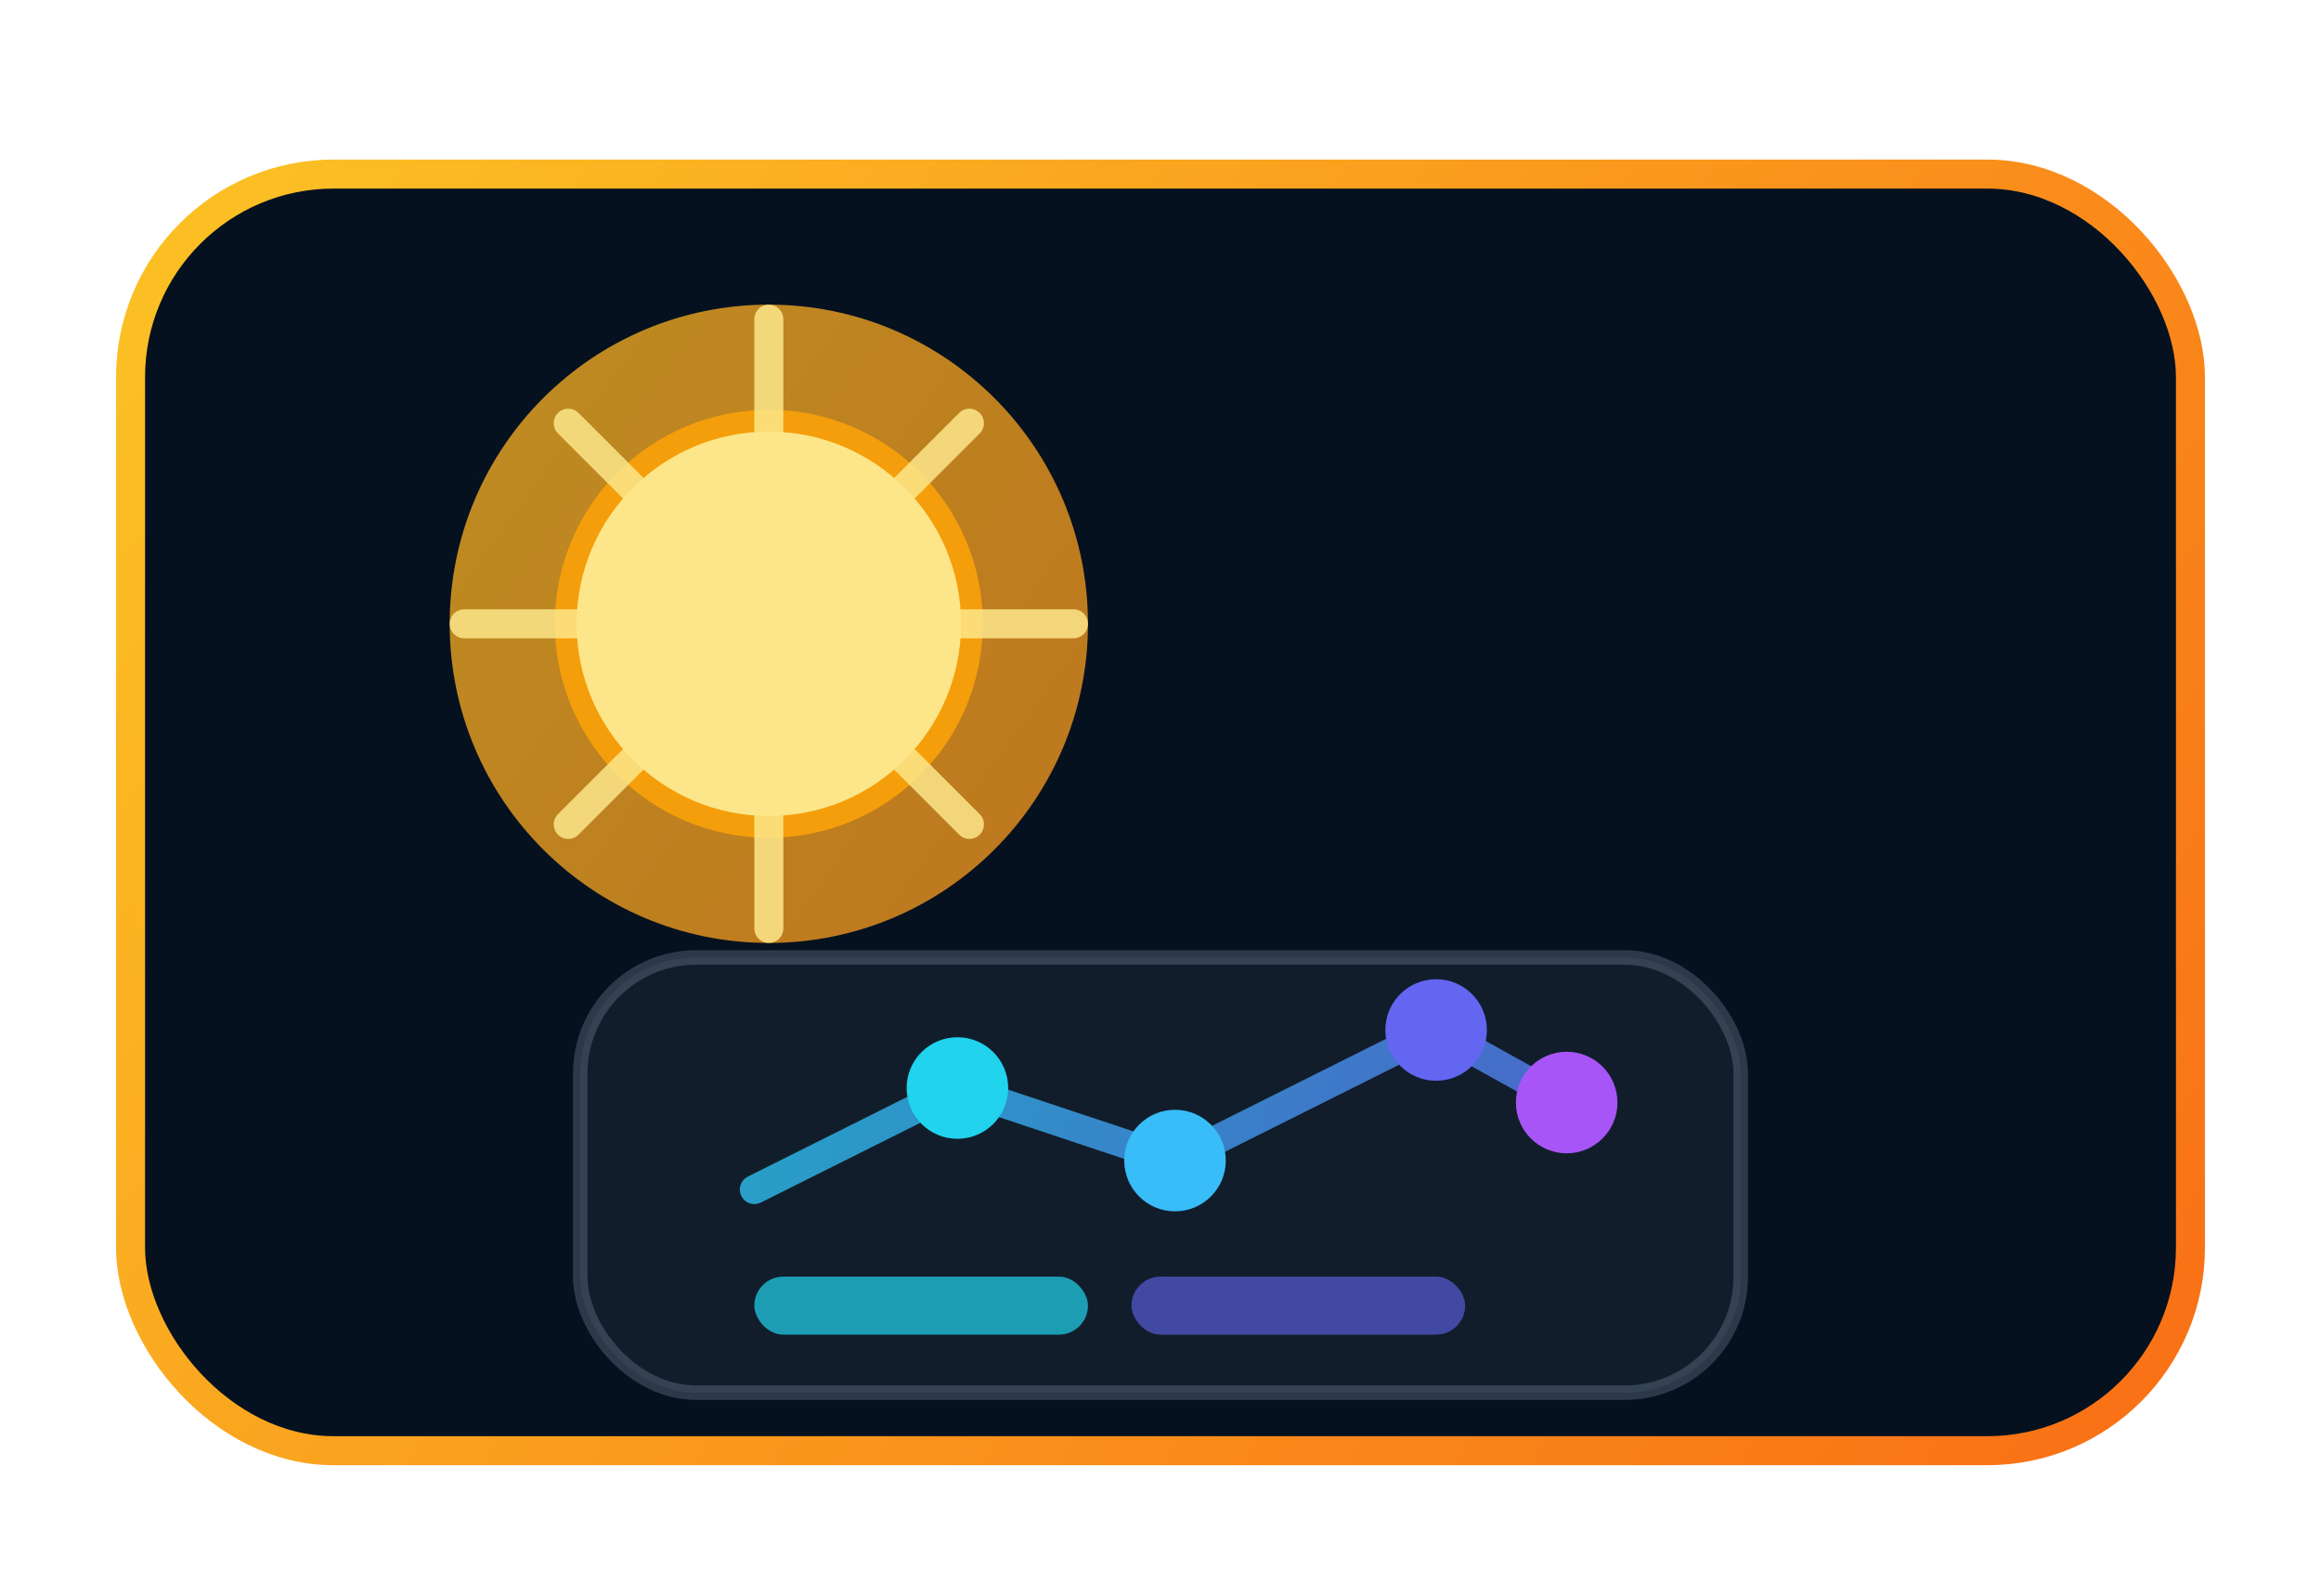 <svg width="320" height="220" viewBox="0 0 320 220" fill="none" xmlns="http://www.w3.org/2000/svg">
  <defs>
    <linearGradient id="case-yavi-sky" x1="36" y1="20" x2="284" y2="200" gradientUnits="userSpaceOnUse">
      <stop stop-color="#FBBF24"/>
      <stop offset="1" stop-color="#F97316"/>
    </linearGradient>
    <linearGradient id="case-yavi-grid" x1="80" y1="132" x2="240" y2="188" gradientUnits="userSpaceOnUse">
      <stop stop-color="#22D3EE" stop-opacity="0.8"/>
      <stop offset="1" stop-color="#6366F1" stop-opacity="0.8"/>
    </linearGradient>
  </defs>
  <rect x="18" y="24" width="284" height="176" rx="28" fill="#06111F"/>
  <rect x="18" y="24" width="284" height="176" rx="28" stroke="url(#case-yavi-sky)" stroke-width="4"/>
  <circle cx="106" cy="86" r="44" fill="url(#case-yavi-sky)" opacity="0.75"/>
  <circle cx="106" cy="86" r="28" fill="#FDE68A" stroke="#F59E0B" stroke-width="3"/>
  <path d="M106 44V62" stroke="#FDE68A" stroke-width="4" stroke-linecap="round" opacity="0.85"/>
  <path d="M106 110V128" stroke="#FDE68A" stroke-width="4" stroke-linecap="round" opacity="0.85"/>
  <path d="M64 86H82" stroke="#FDE68A" stroke-width="4" stroke-linecap="round" opacity="0.85"/>
  <path d="M130 86H148" stroke="#FDE68A" stroke-width="4" stroke-linecap="round" opacity="0.85"/>
  <path d="M78.343 58.343L91.657 71.657" stroke="#FDE68A" stroke-width="4" stroke-linecap="round" opacity="0.85"/>
  <path d="M120.343 100.343L133.657 113.657" stroke="#FDE68A" stroke-width="4" stroke-linecap="round" opacity="0.85"/>
  <path d="M91.657 100.343L78.343 113.657" stroke="#FDE68A" stroke-width="4" stroke-linecap="round" opacity="0.85"/>
  <path d="M133.657 58.343L120.343 71.657" stroke="#FDE68A" stroke-width="4" stroke-linecap="round" opacity="0.85"/>
  <rect x="80" y="132" width="160" height="60" rx="16" fill="rgba(148,163,184,0.08)" stroke="rgba(148,163,184,0.28)" stroke-width="2"/>
  <path d="M104 164L132 150L162 160L198 142L216 152" stroke="url(#case-yavi-grid)" stroke-width="4" stroke-linecap="round" stroke-linejoin="round"/>
  <circle cx="132" cy="150" r="7" fill="#22D3EE"/>
  <circle cx="162" cy="160" r="7" fill="#38BDF8"/>
  <circle cx="198" cy="142" r="7" fill="#6366F1"/>
  <circle cx="216" cy="152" r="7" fill="#A855F7"/>
  <rect x="104" y="176" width="46" height="8" rx="4" fill="#22D3EE" opacity="0.7"/>
  <rect x="156" y="176" width="46" height="8" rx="4" fill="#6366F1" opacity="0.6"/>
</svg>
